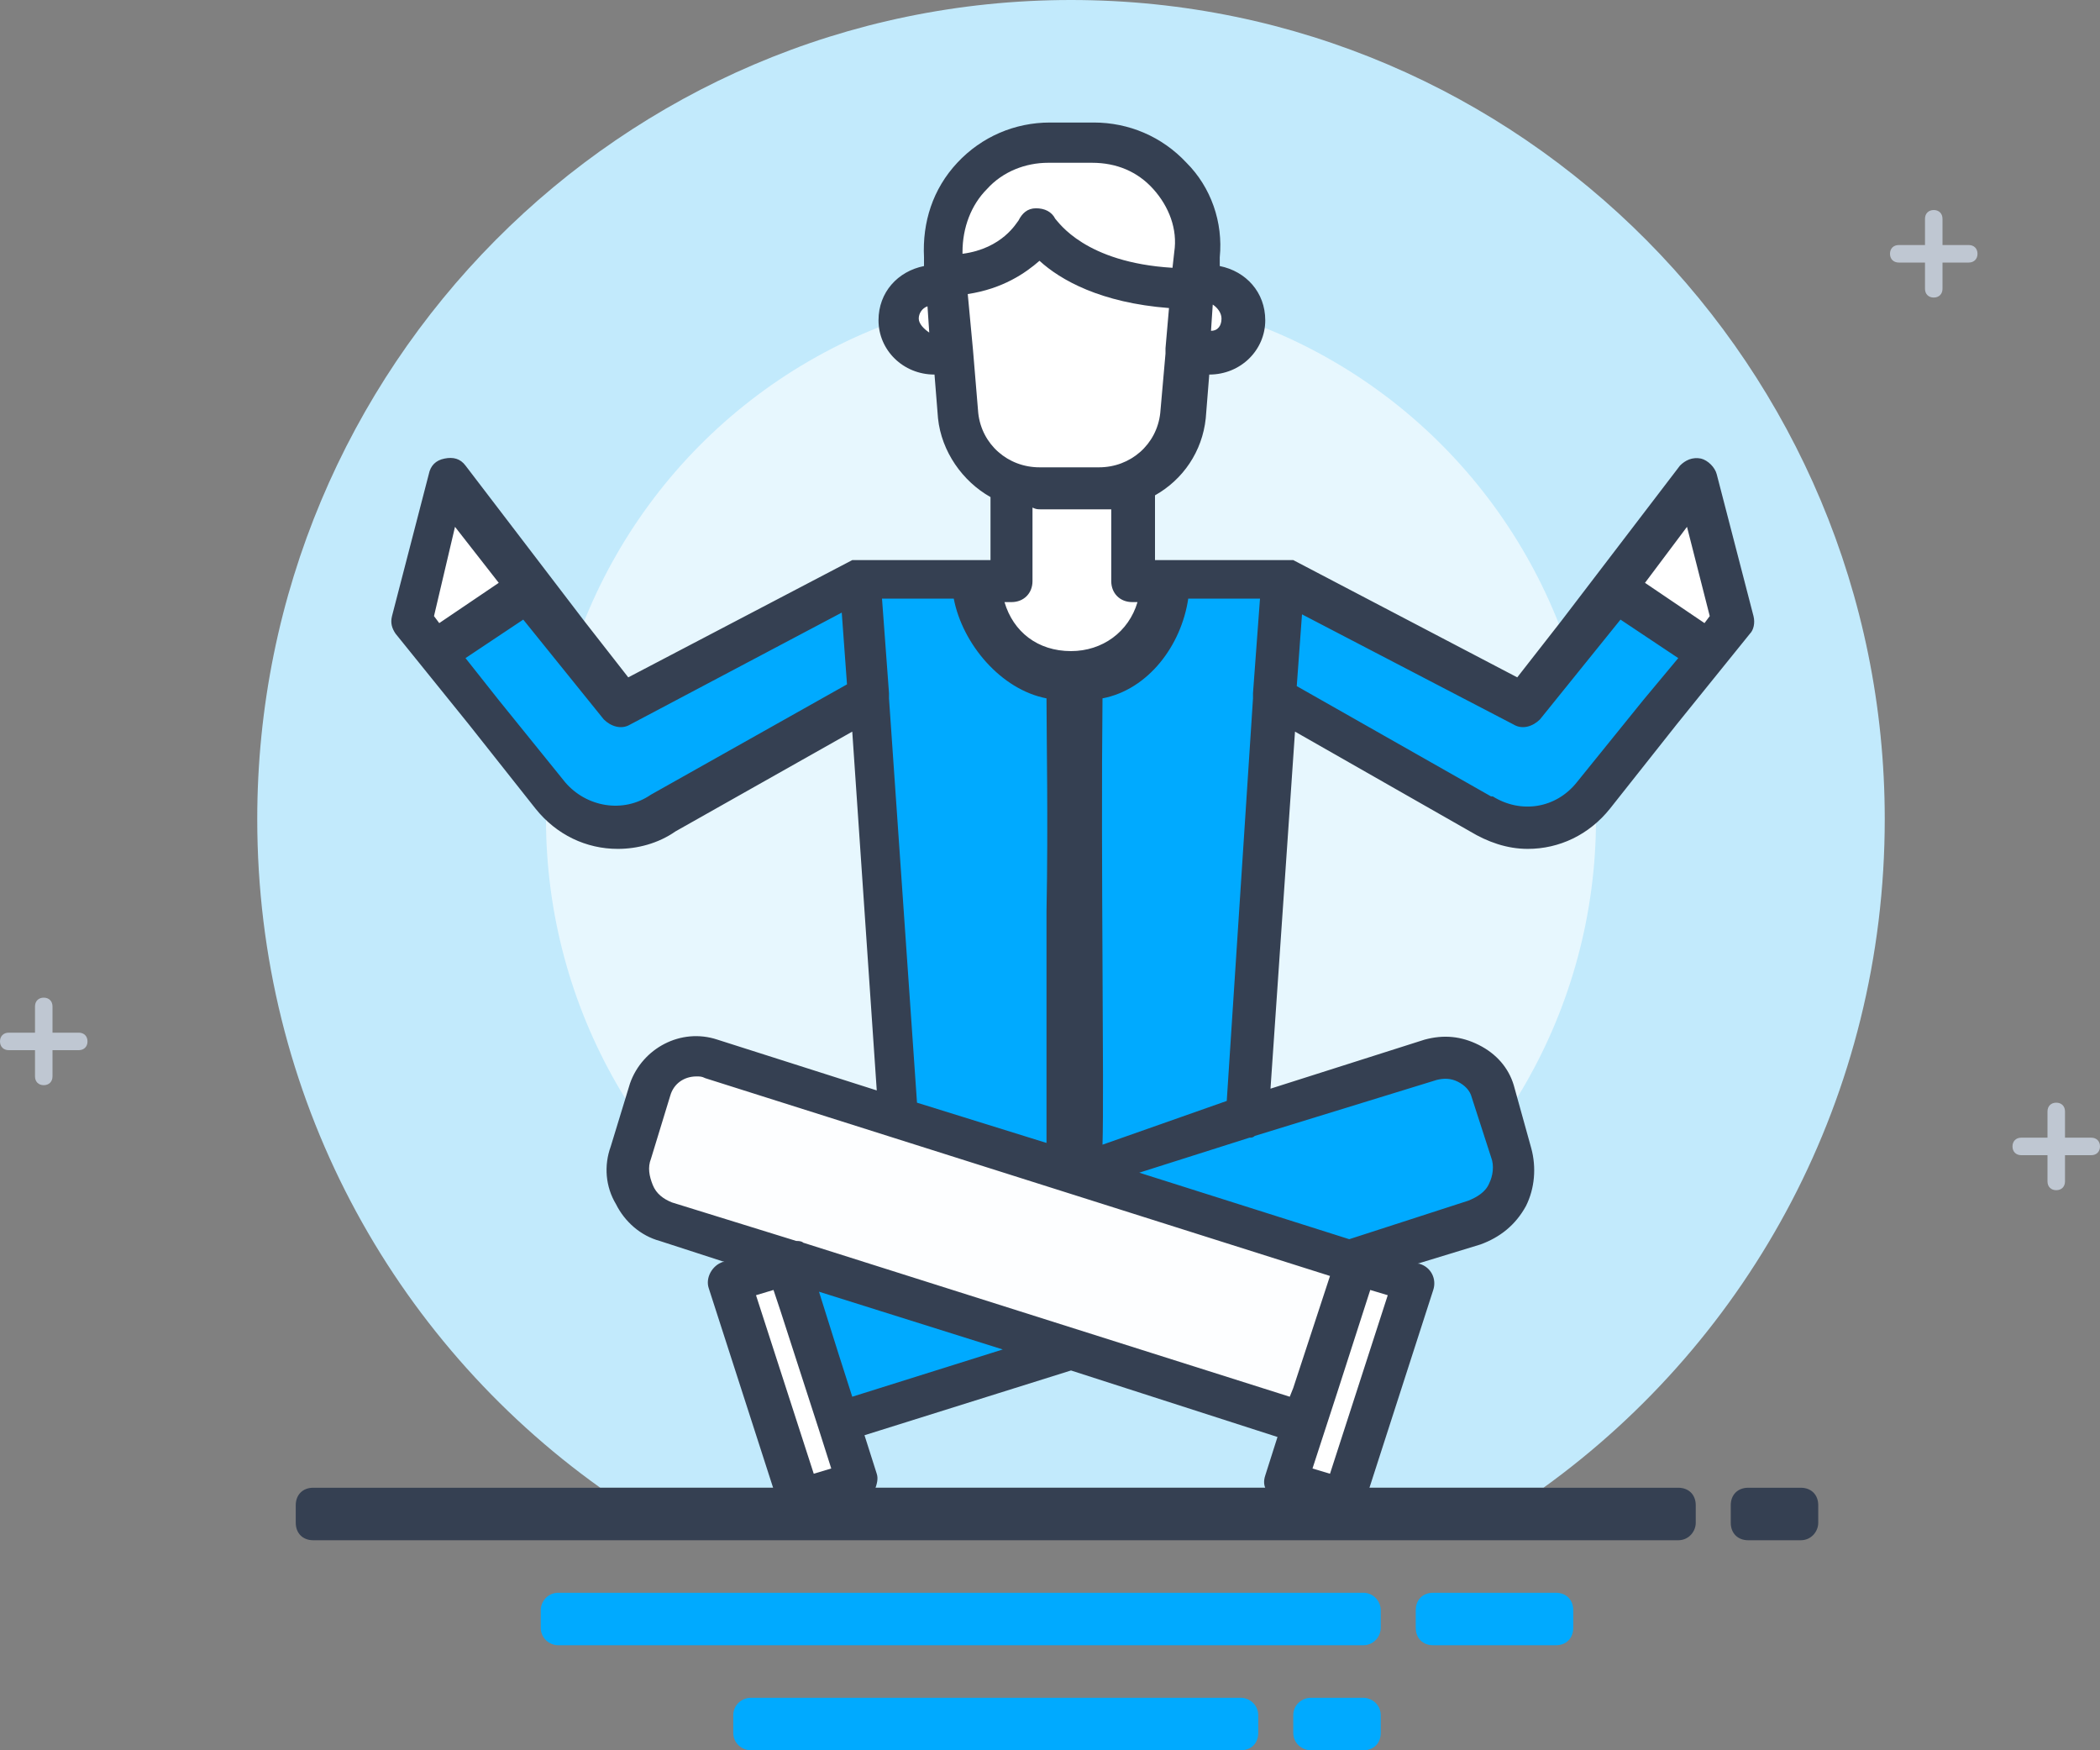 <?xml version="1.0" encoding="utf-8"?>
<!-- Generator: Adobe Illustrator 19.2.0, SVG Export Plug-In . SVG Version: 6.00 Build 0)  -->
<svg version="1.1" id="Layer_1" xmlns="http://www.w3.org/2000/svg" xmlns:xlink="http://www.w3.org/1999/xlink" x="0px" y="0px"
	 viewBox="0 0 120 100" style="enable-background:new 0 0 120 100;" xml:space="preserve">
<rect x="0" y="0" width="120" height="100" fill="#808080" stroke="none"/>
<style type="text/css">
	.st0{fill:#C2EAFC;}
	.st1{fill:#E7F7FE;}
	.st2{fill:#354052;}
	.st3{fill:#00AAFF;}
	.st4{fill:#BFC7D2;}
	.st5{fill:#FFFFFF;}
	.st6{fill:#FDFEFF;}
</style>
<g>
	<path class="st0" d="M34.3,85h53.9c11.8-8.5,19.5-22.4,19.5-38.2C107.7,21,86.9,0,61.2,0S14.7,21,14.7,46.8
		C14.7,62.6,22.4,76.5,34.3,85z"/>
	<ellipse class="st1" cx="61.2" cy="46.8" rx="30" ry="30.2"/>
</g>
<g>
	<path class="st2" d="M95.9,88h-78c-0.6,0-1-0.4-1-1v-1c0-0.6,0.4-1,1-1h78c0.6,0,1,0.4,1,1v1C96.9,87.5,96.5,88,95.9,88z"/>
	<path class="st2" d="M102.9,88h-3c-0.6,0-1-0.4-1-1v-1c0-0.6,0.4-1,1-1h3c0.6,0,1,0.4,1,1v1C103.9,87.5,103.5,88,102.9,88z"/>
</g>
<g>
	<path class="st3" d="M77.9,94h-46c-0.5,0-1-0.4-1-1v-1c0-0.5,0.4-1,1-1h46c0.6,0,1,0.5,1,1v1C78.9,93.5,78.5,94,77.9,94z"/>
	<path class="st3" d="M88.9,94h-7c-0.6,0-1-0.4-1-1v-1c0-0.6,0.4-1,1-1h7c0.6,0,1,0.4,1,1v1C89.9,93.6,89.5,94,88.9,94z"/>
</g>
<g>
	<path class="st3" d="M70.9,100h-28c-0.5,0-1-0.4-1-1v-1c0-0.6,0.5-1,1-1h28c0.5,0,1,0.4,1,1v1C71.9,99.6,71.5,100,70.9,100z"/>
	<path class="st3" d="M77.9,100h-3c-0.5,0-1-0.4-1-1v-1c0-0.6,0.5-1,1-1h3c0.5,0,1,0.4,1,1v1C78.9,99.6,78.5,100,77.9,100z"/>
</g>
<g>
	<path class="st4" d="M2.5,62L2.5,62C2.2,62,2,61.8,2,61.5v-4C2,57.2,2.2,57,2.5,57h0C2.8,57,3,57.2,3,57.5v4C3,61.8,2.8,62,2.5,62z
		"/>
	<path class="st4" d="M5,59.5L5,59.5C5,59.8,4.8,60,4.5,60h-4C0.2,60,0,59.8,0,59.5v0C0,59.2,0.2,59,0.5,59h4C4.8,59,5,59.2,5,59.5z
		"/>
</g>
<g>
	<path class="st4" d="M110.5,17L110.5,17c-0.3,0-0.5-0.2-0.5-0.5v-4c0-0.3,0.2-0.5,0.5-0.5l0,0c0.3,0,0.5,0.2,0.5,0.5v4
		C111,16.8,110.8,17,110.5,17z"/>
	<path class="st4" d="M113,14.5L113,14.5c0,0.3-0.2,0.5-0.5,0.5h-4c-0.3,0-0.5-0.2-0.5-0.5v0c0-0.3,0.2-0.5,0.5-0.5h4
		C112.8,14,113,14.2,113,14.5z"/>
</g>
<g>
	<path class="st4" d="M117.5,68L117.5,68c-0.3,0-0.5-0.2-0.5-0.5v-4c0-0.3,0.2-0.5,0.5-0.5l0,0c0.3,0,0.5,0.2,0.5,0.5v4
		C118,67.8,117.8,68,117.5,68z"/>
	<path class="st4" d="M120,65.5L120,65.5c0,0.3-0.2,0.5-0.5,0.5h-4c-0.3,0-0.5-0.2-0.5-0.5l0,0c0-0.3,0.2-0.5,0.5-0.5h4
		C119.8,65,120,65.2,120,65.5z"/>
</g>
<g>
	<path class="st5" d="M68.3,16.7H69c1.1,0,2,0.9,2,2c0,1.1-0.9,2-2,2h-1.1H54.4h-1.1c-1.1,0-2-0.9-2-2c0-1.1,0.9-2,2-2H54H68.3z"/>
	<rect x="57.8" y="27.1" class="st5" width="6.8" height="6.6"/>
	<path class="st5" d="M57.8,29.9c0.5,0.2,1.1,0.3,1.6,0.3h3.5c0.6,0,1.2-0.1,1.7-0.4v-2.8h-6.8V29.9z"/>
	<g>
		<path class="st5" d="M27.6,40.7l-3.7-4.6c-0.3-0.4-0.4-0.9-0.3-1.4l1.2-4.9c0.3-1,1.5-1.2,2.2-0.4l5.2,6.9L27.6,40.7z"/>
		<path class="st5" d="M94.9,40.7l3.6-4.5c0.4-0.4,0.5-1,0.3-1.6l-1.2-4.8c-0.3-1-1.5-1.2-2.2-0.4l-5.2,6.9L94.9,40.7z"/>
	</g>
	<path class="st3" d="M92.3,33.7L87,40.3l-12.9-6.7c-0.5-0.3-1.1-0.4-1.7-0.4h-7.8h-6.8H50c-0.6,0-1.1,0.1-1.7,0.4l-12.9,6.7
		l-5.3-6.6l-5.3,3.6l6.6,8.2c1.5,1.9,4.3,2.4,6.4,1l10.8-6.1c0.4-0.3,1,0,1,0.5l1.6,23l10,3.2l10-3.2l1.5-23c0-0.5,0.6-0.8,1-0.5
		l10.8,6.1c2.1,1.4,4.9,0.9,6.4-1l6.6-8.2L92.3,33.7z"/>
	<path class="st5" d="M62.5,7.7c3.6,0,6.5,3.1,6.1,6.6l-0.8,9.5c-0.3,2.4-2.4,4.3-4.8,4.3h-3.5c-2.5,0-4.6-1.8-4.8-4.3l-0.8-9.5
		c-0.3-3.6,2.5-6.6,6.1-6.6L62.5,7.7z"/>
	<polygon class="st5" points="80.8,73.2 76.8,85.7 73.4,84.6 77.5,72.2 	"/>
	<path class="st3" d="M45,72.2l2.9,9.1l13.3-4.2l15.9-5l7.2-2.3c1.7-0.5,2.6-2.3,2.1-4l-1.1-3.4c-0.5-1.5-2.1-2.3-3.5-1.8L61.2,67
		L45,72.2z"/>
	<polygon class="st5" points="45,72.2 49,84.6 45.7,85.7 41.7,73.2 	"/>
	<path class="st5" d="M61.2,38.4c2.9,0,5.3-2.4,5.3-5.3h-1.9h-6.8h-1.9C55.8,36,58.2,38.4,61.2,38.4z"/>
	<path class="st5" d="M59.5,13c0,0,2.5,3.5,9,3.6l0.2-2.3c0.3-3.6-2.5-6.6-6.1-6.6h-2.6c-3.6,0-6.5,3.1-6.1,6.6l0.1,1.4
		C57.6,15.6,59.5,13,59.5,13z"/>
	<path class="st6" d="M74.5,81.3l2.9-9.1L40.6,60.5c-1.4-0.5-3,0.3-3.5,1.8L36,65.8c-0.5,1.6,0.4,3.4,2,3.9L74.5,81.3z"/>
	<path class="st2" d="M100.2,35.2l-2.1-8.1c-0.1-0.4-0.5-0.8-0.9-0.9c-0.5-0.1-0.9,0.1-1.2,0.4l-6.8,8.9l-2.5,3.2l-12.8-6.7
		c0,0,0,0,0,0c0,0-0.1,0-0.1,0c0,0,0,0,0,0c0,0-0.1,0-0.1,0c0,0,0,0,0,0c0,0-0.1,0-0.1,0c0,0,0,0,0,0c0,0-0.1,0-0.1,0h-7.5v-3.7
		c1.6-0.9,2.7-2.5,2.9-4.4c0,0,0,0,0,0l0.2-2.5h0c1.8,0,3.2-1.4,3.2-3.1c0-1.6-1.1-2.8-2.6-3.1l0-0.5c0.2-2-0.5-4-1.9-5.4
		c-1.4-1.5-3.3-2.3-5.3-2.3h-2.5c-2,0-3.9,0.8-5.3,2.3c-1.4,1.5-2,3.4-1.9,5.4l0,0.5c-1.5,0.3-2.6,1.5-2.6,3.1
		c0,1.7,1.4,3.1,3.2,3.1h0l0.2,2.5c0,0,0,0,0,0c0.2,1.9,1.4,3.6,3,4.5V32h-7.5c0,0-0.1,0-0.1,0c0,0,0,0,0,0c0,0-0.1,0-0.1,0
		c0,0,0,0,0,0c0,0-0.1,0-0.1,0c0,0,0,0,0,0c0,0-0.1,0-0.1,0c0,0,0,0,0,0l-12.8,6.7l-2.5-3.2l-6.8-8.9c-0.3-0.4-0.7-0.5-1.2-0.4
		c-0.5,0.1-0.8,0.4-0.9,0.9l-2.1,8.1c-0.1,0.4,0,0.7,0.2,1l4.2,5.2c0,0,0,0,0,0l3.8,4.8c1.2,1.5,2.9,2.3,4.7,2.3
		c1.1,0,2.3-0.3,3.3-1l10.1-5.7l1.4,20.5L41,59.4c-2.1-0.7-4.3,0.5-5,2.5l-1.1,3.6c-0.4,1.1-0.3,2.3,0.3,3.3c0.5,1,1.4,1.8,2.5,2.1
		l3.7,1.2l-0.1,0c-0.6,0.2-1,0.9-0.8,1.5l4,12.4c0.2,0.5,0.6,0.8,1.1,0.8c0.1,0,0.2,0,0.4-0.1l3.3-1c0.3-0.1,0.6-0.3,0.7-0.6
		c0.1-0.3,0.2-0.6,0.1-0.9l-0.7-2.2l11.8-3.7L73,82.1l-0.7,2.2c-0.1,0.3-0.1,0.6,0.1,0.9c0.1,0.3,0.4,0.5,0.7,0.6l3.3,1
		c0.1,0,0.2,0.1,0.4,0.1c0.5,0,1-0.3,1.1-0.8l4-12.4c0.2-0.6-0.1-1.3-0.8-1.5l-0.1,0l3.6-1.1c1.1-0.4,2-1.1,2.6-2.2
		c0.5-1,0.6-2.2,0.3-3.3L86.5,62c-0.3-1-1-1.8-2-2.3c-1-0.5-2-0.6-3.1-0.3l-8.8,2.8l1.4-20.4L84,47.5c1,0.6,2.1,1,3.3,1
		c1.8,0,3.5-0.8,4.7-2.3l3.8-4.8c0,0,0,0,0,0l4.2-5.2C100.2,36,100.3,35.6,100.2,35.2z M96.4,30.1l1.3,5.1l-0.3,0.4L94,33.3
		L96.4,30.1z M69.8,18.2c0,0.4-0.2,0.7-0.6,0.7l0.1-1.5C69.6,17.6,69.8,17.9,69.8,18.2z M56.4,10.8c0.9-1,2.2-1.5,3.5-1.5h2.5
		c1.4,0,2.6,0.5,3.5,1.5s1.4,2.3,1.2,3.6l-0.1,0.9c-5-0.3-6.5-2.6-6.7-2.8c-0.2-0.4-0.6-0.6-1.1-0.6c-0.5,0-0.8,0.3-1,0.7
		c-0.1,0.1-0.9,1.6-3.2,1.9l0-0.1C55,13,55.5,11.7,56.4,10.8z M52.5,18.2c0-0.3,0.2-0.6,0.5-0.7l0.1,1.5
		C52.8,18.8,52.5,18.5,52.5,18.2z M55.6,20L55.6,20l-0.3-3.2c2-0.3,3.3-1.2,4.1-1.9c1.2,1.1,3.5,2.4,7.4,2.7l-0.2,2.3
		c0,0.1,0,0.2,0,0.3c0,0,0,0,0,0l-0.3,3.4c-0.2,1.8-1.7,3.1-3.5,3.1h-3.4c-1.8,0-3.3-1.3-3.5-3.1L55.6,20z M59.5,29.1h3.4
		c0.2,0,0.4,0,0.6,0v3.7c0,0.1,0,0.3,0,0.4c0,0.7,0.5,1.2,1.2,1.2H65c-0.5,1.7-2,2.8-3.8,2.8c-1.9,0-3.3-1.1-3.8-2.8h0.4
		c0.7,0,1.2-0.5,1.2-1.2c0-0.1,0-0.3,0-0.4V29C59.2,29.1,59.3,29.1,59.5,29.1z M26,30.1l2.5,3.2l-3.4,2.3l-0.3-0.4L26,30.1z
		 M37.2,45.4C37.2,45.5,37.2,45.5,37.2,45.4c-1.6,1.1-3.7,0.7-4.9-0.7L28.5,40l0,0l0,0l-1.9-2.4l3.3-2.2l4.6,5.7
		c0.4,0.4,1,0.6,1.5,0.3L48.1,35l0.3,4.1L37.2,45.4z M50.8,39.9c0-0.1,0-0.2,0-0.3l-0.4-5.4h4.1c0.5,2.6,2.7,5.2,5.3,5.7
		c0,2.2,0.1,7,0,12.2c0,4,0,7.2,0,9.6c0,1.8,0,2.9,0,3.6L52.4,63L50.8,39.9z M46.5,84.2L43.2,74l1-0.3l0.4,1.2l2.2,6.8c0,0,0,0,0,0
		l0.7,2.2L46.5,84.2z M48.7,79.8l-0.8-2.5l-1.1-3.5l10.5,3.3L48.7,79.8z M45.9,71c-0.1-0.1-0.3-0.1-0.4-0.1l-7.1-2.2
		c-0.5-0.2-0.9-0.5-1.1-1c-0.2-0.5-0.3-1-0.1-1.5l1.1-3.6c0.2-0.7,0.8-1.1,1.5-1.1c0.2,0,0.3,0,0.5,0.1l35.7,11.3l-2.1,6.4l-0.2,0.5
		L45.9,71z M76,84.2l-1-0.3l1.4-4.3l1.9-5.9l1,0.3L76,84.2z M82.1,61.7c0.4-0.1,0.8-0.1,1.2,0.1c0.4,0.2,0.7,0.5,0.8,0.9l1.1,3.4
		c0.2,0.5,0.1,1.1-0.1,1.5c-0.2,0.5-0.7,0.8-1.2,1l-6.8,2.2l-12-3.8l6.3-2c0.1,0,0.2,0,0.3-0.1L82.1,61.7z M63,65.4
		c0.1-3.1-0.1-16.2,0-25.5c2.6-0.5,4.5-3,4.9-5.7H72l-0.4,5.4c0,0.1,0,0.2,0,0.3l-1.5,23L63,65.4z M90.1,44.7
		c-1.2,1.5-3.2,1.8-4.8,0.8c0,0,0,0-0.1,0l-11.1-6.3l0.3-4.1l12.1,6.3c0.5,0.3,1.1,0.1,1.5-0.3l4.6-5.7l3.3,2.2l-2,2.4l0,0l0,0
		L90.1,44.7z"/>
</g>
</svg>
